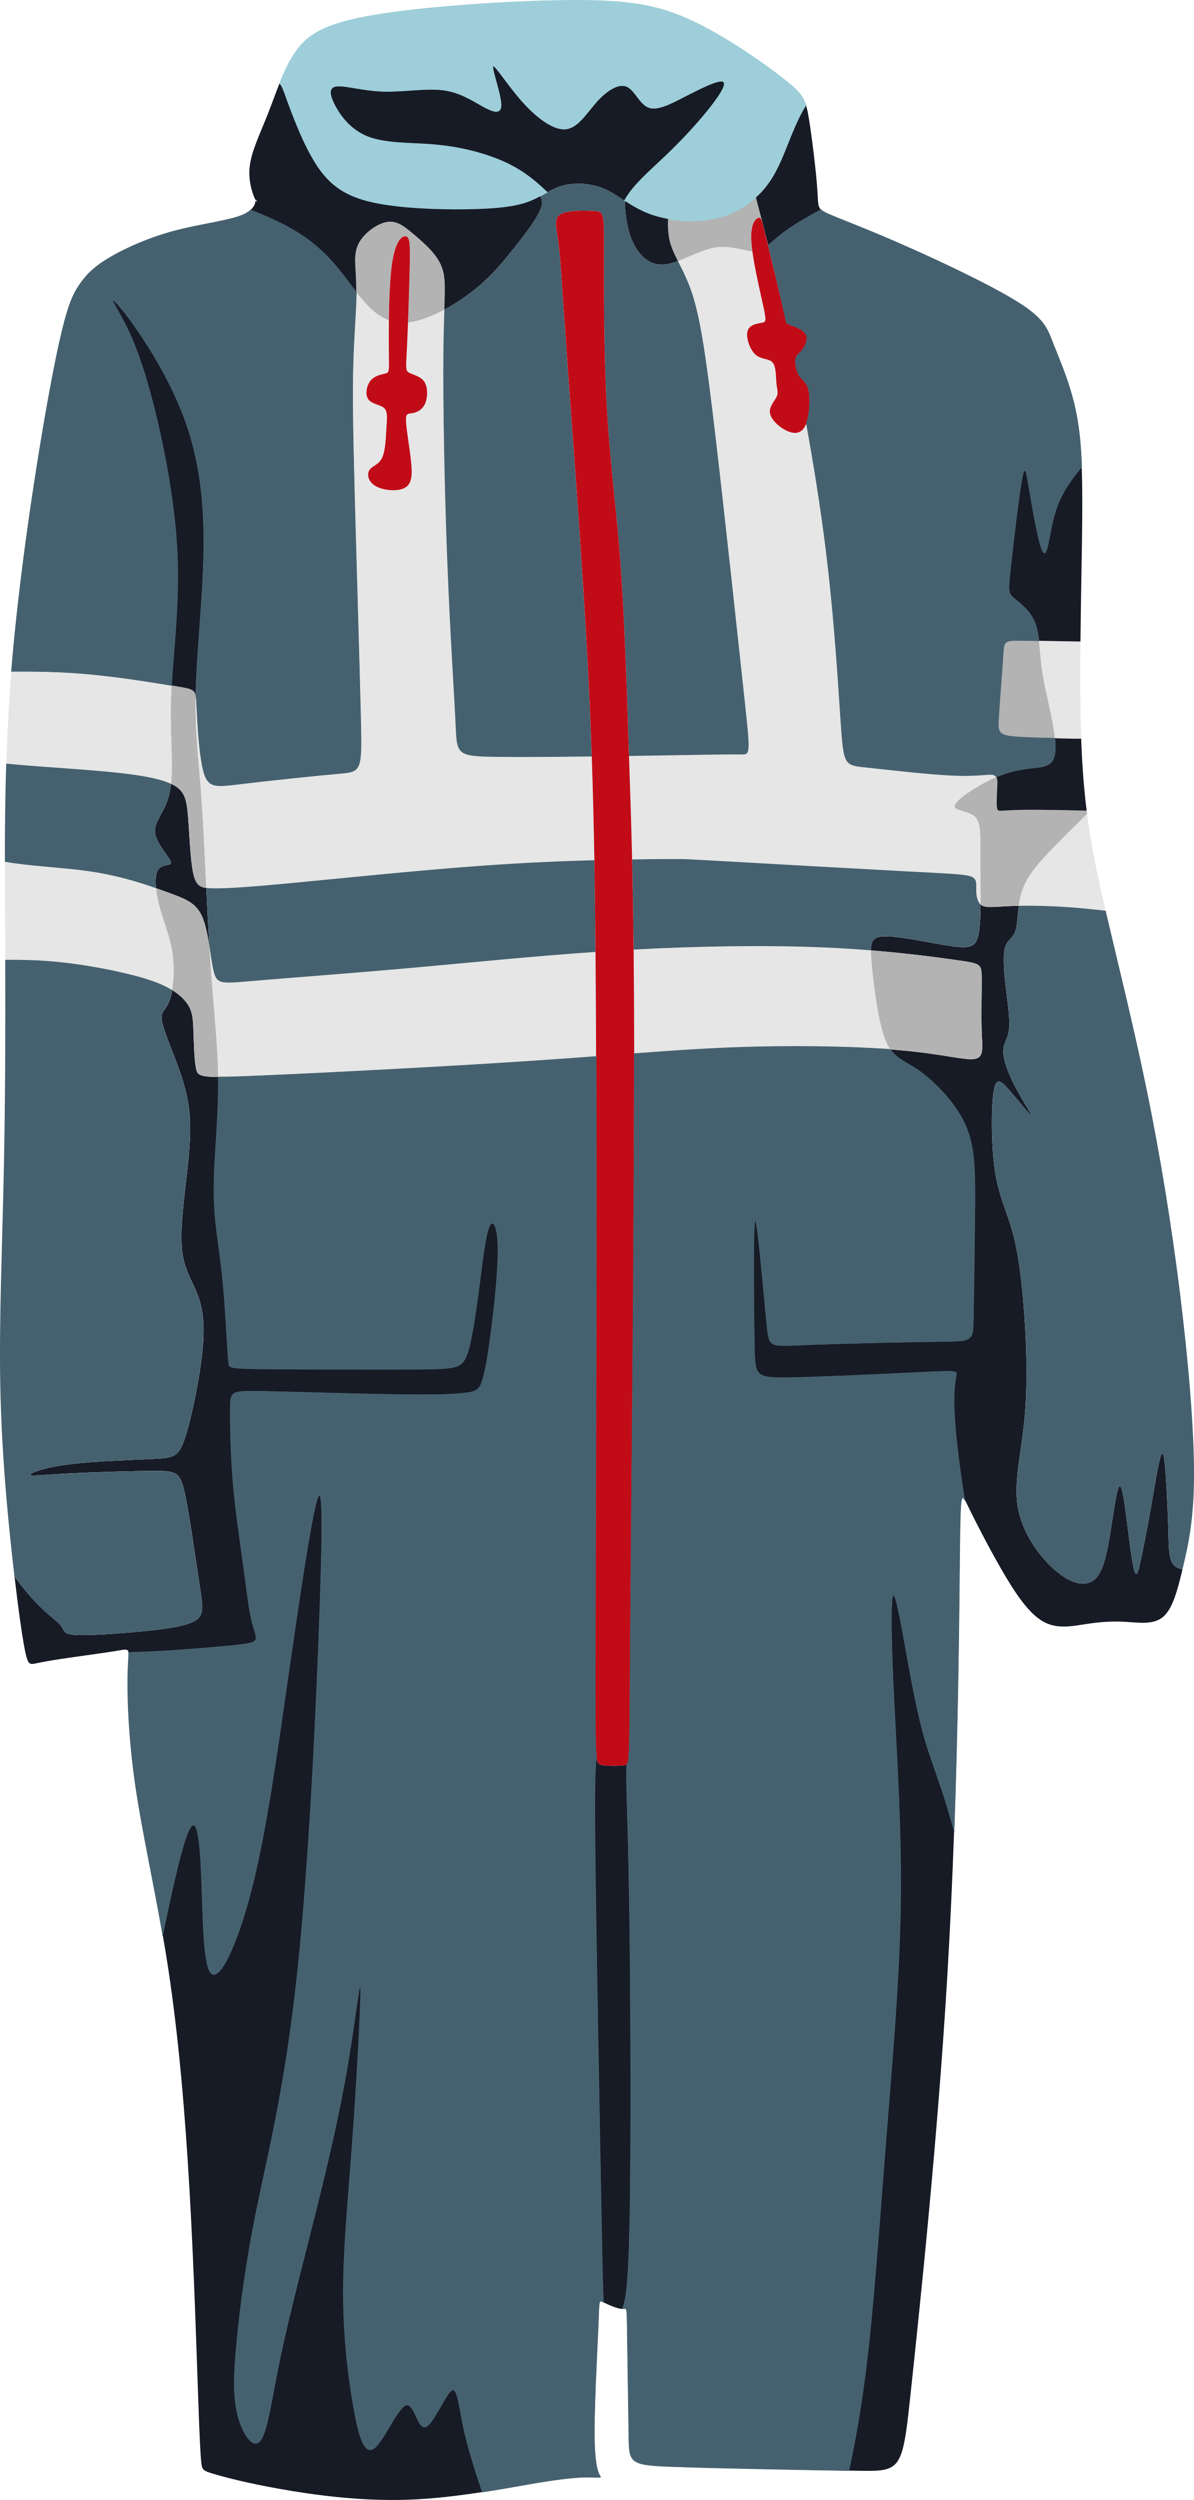 <?xml version="1.0" encoding="UTF-8"?>
<!DOCTYPE svg PUBLIC "-//W3C//DTD SVG 1.1//EN" "http://www.w3.org/Graphics/SVG/1.1/DTD/svg11.dtd">
<!-- Creator: CorelDRAW -->
<svg xmlns="http://www.w3.org/2000/svg" xml:space="preserve" width="167.282mm" height="350.088mm" version="1.1" style="shape-rendering:geometricPrecision; text-rendering:geometricPrecision; image-rendering:optimizeQuality; fill-rule:evenodd; clip-rule:evenodd"
viewBox="0 0 735.28 1538.8"
 xmlns:xlink="http://www.w3.org/1999/xlink"
 xmlns:xodm="http://www.corel.com/coreldraw/odm/2003">
 <defs>
  <style type="text/css">
   <![CDATA[
    .str1 {stroke:#45616F;stroke-width:0.33;stroke-miterlimit:22.926}
    .str0 {stroke:#9DCED9;stroke-width:0.33;stroke-miterlimit:22.926}
    .fil0 {fill:#171B26}
    .fil3 {fill:#45616F}
    .fil5 {fill:#9DCED9}
    .fil1 {fill:#B3B3B3}
    .fil4 {fill:#C10C18}
    .fil2 {fill:#E6E6E6}
   ]]>
  </style>
 </defs>
 <g id="Слой_x0020_1">
  <g id="_2363896934944">
   <g>
    <path class="fil0" d="M387.83 1366.77c0.86,-44.22 0.61,-127.58 -0.07,-180.82 -0.68,-53.24 -1.8,-76.35 -1.93,-89.37 -0.04,-4.45 0.03,-7.71 0.11,-10.51 -0.31,0.27 -0.67,0.34 -1.1,0.41 -3.22,0.5 -10.17,0.5 -13.89,0 -1.96,-0.26 -3.03,-0.66 -3.62,-5.04 -0.92,7.06 -1.33,17.71 -0.8,63.42 0.65,55.83 2.73,163.97 3.76,218.04 0.74,38.74 0.95,49.72 1.41,54.26 2.88,1.44 8.48,3.99 11.33,3.99 0.11,0 0.21,-0 0.31,-0.01 1.8,-5.5 3.65,-11.8 4.48,-54.37z"/>
    <path class="fil0" d="M183.14 1214.5c7.44,-69.47 11.91,-167.71 13.89,-226.27 1.98,-58.55 1.49,-77.41 -2.23,-63.51 -3.72,13.89 -10.67,60.54 -17.37,107.18 -6.7,46.64 -13.15,93.29 -21.83,128.27 -8.68,34.98 -19.6,58.3 -25.06,54.83 -5.46,-3.47 -5.46,-33.74 -6.45,-58.8 -0.99,-25.06 -2.98,-44.91 -9.92,-24.07 -3.57,10.71 -8.45,32.16 -13.97,58.83 1.19,6.84 2.34,13.82 3.42,20.93 6.45,42.42 10.42,89.56 13.15,137.45 2.73,47.88 4.22,96.51 5.21,125.04 0.99,28.53 1.49,36.97 1.98,41.43 0.5,4.47 0.99,4.96 7.69,6.95 6.7,1.98 19.6,5.46 40.44,9.18 20.84,3.72 49.62,7.69 78.9,6.7 15.77,-0.53 31.69,-2.51 46,-4.72 -4.43,-13.19 -8.38,-25.81 -10.88,-36.69 -3.74,-16.27 -4.23,-28.67 -8.2,-25.69 -3.97,2.98 -11.41,21.34 -16.13,22.33 -4.71,0.99 -6.7,-15.38 -11.91,-13.4 -5.21,1.98 -13.65,22.33 -19.6,26.55 -5.95,4.22 -9.43,-7.69 -12.65,-26.05 -3.23,-18.36 -6.2,-43.17 -6.2,-70.21 0,-27.04 2.98,-56.32 5.71,-94.03 2.73,-37.71 5.21,-83.86 4.96,-92.79 -0.25,-8.93 -3.23,19.35 -8.19,48.38 -4.96,29.03 -11.91,58.8 -19.6,89.56 -7.69,30.76 -16.13,62.52 -21.58,88.57 -5.46,26.05 -7.94,46.39 -12.41,51.85 -4.47,5.46 -10.92,-3.97 -13.89,-15.63 -2.98,-11.66 -2.48,-25.55 -0.5,-46.15 1.98,-20.59 5.46,-47.88 12.41,-81.87 6.95,-33.99 17.37,-74.68 24.81,-144.15z"/>
    <path class="fil0" d="M550.57 1047.78c1.74,35.23 4.71,78.9 3.97,125.54 -0.74,46.64 -5.21,96.26 -9.18,146.63 -3.97,50.36 -7.44,101.47 -12.39,140.56 -2.98,23.55 -6.5,42.73 -10.22,60.19 1.7,0.03 3.33,0.06 4.88,0.09 28.04,0.5 28.04,0.5 33.49,-50.86 5.46,-51.36 16.37,-154.07 22.33,-255.05 1.76,-29.87 3.09,-59.59 4.1,-87.91 -7.18,-26.42 -12.89,-39.36 -17.4,-54.33 -4.94,-16.42 -8.41,-35.27 -11.88,-54.63 -3.47,-19.35 -6.95,-39.2 -8.44,-35.73 -1.49,3.47 -0.99,30.27 0.74,65.5z"/>
    <path class="fil0" d="M149.64 961.81c-1.98,-14.51 -4.71,-32.13 -6.2,-50.12 -1.49,-17.99 -1.74,-36.35 -1.61,-45.77 0.12,-9.43 0.62,-9.92 19.85,-9.55 19.23,0.37 57.19,1.61 82,1.98 24.81,0.37 36.47,-0.12 43.17,-0.99 6.7,-0.87 8.44,-2.11 10.17,-7.57 1.74,-5.46 3.47,-15.13 5.51,-30.98 2.03,-15.85 4.36,-37.86 4.11,-51.14 -0.25,-13.27 -3.07,-17.8 -5.35,-12.62 -2.28,5.18 -4.02,20.06 -6,35.45 -1.98,15.38 -4.22,31.26 -6.7,40.07 -2.48,8.81 -5.21,10.54 -11.66,11.41 -6.45,0.87 -16.62,0.87 -39.7,0.87 -23.07,0 -59.05,0 -77.28,-0.25 -18.24,-0.25 -18.73,-0.74 -19.1,-3.35 -0.37,-2.61 -0.62,-7.32 -1.24,-17.74 -0.62,-10.42 -1.61,-26.55 -3.22,-40.69 -1.61,-14.14 -3.85,-26.3 -4.47,-39.45 -0.62,-13.15 0.37,-27.29 1.24,-41.06 0.77,-12.16 1.44,-24.03 1.24,-37.4 -11.77,-0.07 -12.9,-1.47 -13.65,-5.03 -1.12,-5.33 -1.36,-15.51 -1.61,-22.7 -0.25,-7.19 -0.5,-11.41 -2.64,-15.47 -1.94,-3.66 -5.43,-7.19 -10.47,-10.3 -0.37,2.28 -0.85,4.3 -1.4,5.92 -2.11,6.2 -5.33,6.7 -5.09,11.41 0.25,4.71 3.97,13.65 7.94,23.94 3.97,10.3 8.19,21.96 9.3,35.6 1.12,13.65 -0.87,29.28 -2.6,44.29 -1.74,15.01 -3.23,29.4 -1.98,39.7 1.24,10.3 5.21,16.5 8.44,24.07 3.22,7.57 5.71,16.5 4.34,33.74 -1.36,17.24 -6.58,42.8 -10.67,55.82 -4.09,13.03 -7.07,13.52 -20.22,14.14 -13.15,0.62 -36.47,1.36 -51.98,3.35 -15.51,1.98 -23.2,5.21 -23.45,6.33 -0.25,1.12 6.95,0.12 22.83,-0.74 15.88,-0.87 40.44,-1.61 53.84,-1.61 13.4,0 15.63,0.74 18.48,13.77 2.85,13.03 6.33,38.33 8.68,53.71 2.36,15.38 3.6,20.84 -1.86,24.44 -5.46,3.6 -17.61,5.33 -32.75,6.82 -15.13,1.49 -33.25,2.73 -41.43,2.23 -8.19,-0.5 -6.45,-2.73 -9.3,-6.08 -2.85,-3.35 -10.3,-7.82 -20.59,-20.1 -2.4,-2.86 -4.95,-6.15 -7.62,-9.76 2.29,19.64 4.21,33.12 5.64,41.26 1.74,9.92 2.73,11.91 4.22,12.4 1.49,0.5 3.47,-0.5 14.14,-2.23 10.67,-1.74 30.02,-4.22 38.95,-5.71 5.4,-0.9 6.99,-1.44 7.3,1.19 2.42,-0.49 5.64,-0.39 11.74,-0.62 12.29,-0.48 36.26,-2.32 49.74,-3.61 13.48,-1.29 16.45,-2.04 16.95,-4.27 0.5,-2.23 -1.49,-5.95 -3.1,-13.52 -1.61,-7.57 -2.85,-18.98 -4.84,-33.49z"/>
    <path class="fil0" d="M588.78 847.32c-0.74,3.72 -2.23,11.16 -0.37,32.5 1.01,11.54 2.99,27.13 5.64,43.29 0.62,0.99 1.37,2.57 2.3,4.47 4.96,10.17 14.89,29.52 23.57,43.91 8.68,14.39 16.13,23.82 24.31,27.54 8.19,3.72 17.12,1.74 25.31,0.5 8.19,-1.24 15.63,-1.74 23.82,-1.24 8.19,0.5 17.12,1.98 23.07,-3.23 5.7,-4.99 8.68,-16.13 11.75,-29.05 -1.73,-0.46 -3.33,-0.98 -4.56,-1.96 -3.85,-3.1 -3.85,-10.79 -4.09,-20.22 -0.25,-9.43 -0.74,-20.59 -1.36,-31.14 -0.62,-10.54 -1.36,-20.47 -2.98,-17.37 -1.61,3.1 -4.09,19.23 -6.33,32.13 -2.23,12.9 -4.22,22.58 -5.83,30.39 -1.61,7.82 -2.85,13.77 -4.34,9.43 -1.49,-4.34 -3.22,-18.98 -4.84,-31.63 -1.61,-12.65 -3.1,-23.32 -4.84,-20.34 -1.74,2.98 -3.72,19.6 -5.95,32.38 -2.23,12.78 -4.71,21.71 -10.05,25.31 -5.33,3.6 -13.52,1.86 -23.07,-6.33 -9.55,-8.19 -20.47,-22.83 -23.2,-39.2 -2.73,-16.37 2.73,-34.49 4.59,-59.17 1.86,-24.69 0.12,-55.95 -2.11,-76.91 -2.23,-20.96 -4.96,-31.63 -8.19,-41.18 -3.23,-9.55 -6.95,-17.99 -8.81,-33 -1.86,-15.01 -1.86,-36.59 -0.25,-45.77 1.61,-9.18 4.84,-5.95 10.05,0.12 5.21,6.08 12.41,15.01 13.03,15.01 0.62,0 -5.33,-8.93 -9.8,-17.49 -4.47,-8.56 -7.44,-16.75 -7.44,-21.96 0,-5.21 2.98,-7.44 3.6,-14.02 0.62,-6.57 -1.12,-17.49 -2.23,-27.29 -1.12,-9.8 -1.61,-18.48 -0.12,-23.07 1.49,-4.59 4.96,-5.09 6.45,-10.42 0.96,-3.44 1.09,-8.9 1.9,-14.75 -1.41,0.03 -2.75,0.06 -4.01,0.11 -10.3,0.37 -15.75,1.36 -18.73,-0.37 -0.29,-0.17 -0.56,-0.37 -0.81,-0.59 -0.06,6.06 -0.27,11.61 -0.81,15.72 -1.36,10.42 -4.84,11.66 -16.37,10.05 -11.54,-1.61 -31.14,-6.08 -41.02,-6.15 -7.24,-0.05 -9.26,2.26 -9.34,8.66 23.37,1.88 41.65,4.39 52.47,5.93 14.89,2.11 15.63,2.36 15.75,10.05 0.12,7.69 -0.37,22.83 0,33.37 0.37,10.54 1.61,16.5 -4.34,17.49 -5.95,0.99 -19.1,-2.98 -45.28,-5.33 -2.13,-0.19 -4.34,-0.37 -6.63,-0.54 4.28,6.17 9.9,7.7 17.42,12.95 9.43,6.57 21.83,18.98 28.16,32.25 6.33,13.27 6.57,27.41 6.45,50.12 -0.12,22.7 -0.62,53.96 -0.87,69.34 -0.25,15.38 -0.25,14.89 -21.09,15.13 -20.84,0.25 -62.52,1.24 -83.49,2.11 -20.96,0.87 -21.21,1.61 -22.58,-11.91 -1.36,-13.52 -3.85,-41.31 -5.46,-54.95 -1.61,-13.65 -2.36,-13.15 -2.61,3.35 -0.25,16.5 0,49 0.37,65.87 0.37,16.87 0.87,18.11 21.71,17.74 20.84,-0.37 62.02,-2.36 82.62,-3.35 20.59,-0.99 20.59,-0.99 19.85,2.73z"/>
    <path class="fil1" d="M604.66 557.29c2.98,1.74 8.44,0.74 18.73,0.37 1.27,-0.05 2.61,-0.08 4.01,-0.11 0.44,-3.21 1.09,-6.53 2.19,-9.69 3.1,-8.93 9.8,-16.62 21.09,-28.16 5.38,-5.49 11.79,-11.86 18.76,-18.69 -0.09,-0.67 -0.17,-1.35 -0.26,-2.03 -14.14,-0.34 -30.14,-0.67 -39.84,-0.49 -13.52,0.25 -14.76,1.49 -15.26,-0.74 -0.5,-2.23 -0.25,-7.94 0,-12.4 0.17,-3.09 0.34,-5.58 -0.51,-7.07 -1.19,0.5 -2.41,1.05 -3.67,1.66 -9.55,4.59 -20.92,12.2 -22.02,15.75 -1.1,3.56 8.08,3.06 12.3,6.91 4.22,3.85 3.47,12.03 3.47,25.93 0,8.41 0.27,18.9 0.19,28.19 0.25,0.22 0.51,0.42 0.81,0.59z"/>
    <path class="fil0" d="M629.34 498.49c9.69,-0.18 25.7,0.15 39.84,0.49 -1.44,-11.53 -2.49,-23.9 -3.12,-38.08 -0.09,-2.05 -0.17,-4.13 -0.25,-6.25 -5.77,-0.08 -11.22,-0.16 -16.2,-0.26 0.48,4.97 0.42,9.34 -0.67,12.22 -2.11,5.58 -8.06,5.58 -14.91,6.37 -5.95,0.68 -12.56,1.96 -20.46,5.29 0.85,1.49 0.68,3.99 0.51,7.07 -0.25,4.47 -0.5,10.17 0,12.4 0.5,2.23 1.74,0.99 15.26,0.74z"/>
    <path class="fil1" d="M630.71 453.83c4.96,0.23 11.41,0.41 18.9,0.56 -0.45,-4.66 -1.39,-9.84 -2.41,-14.83 -2.11,-10.3 -4.59,-19.72 -5.83,-29.65 -0.65,-5.2 -0.96,-10.53 -1.57,-15.48l-8.11 -0.15c-13.65,-0.25 -13.4,-0.25 -14.02,9.18 -0.62,9.43 -2.11,28.28 -2.73,38.33 -0.62,10.05 -0.37,11.29 15.75,12.03z"/>
    <path class="fil2" d="M641.38 409.92c1.24,9.92 3.72,19.35 5.83,29.65 1.02,4.98 1.95,10.17 2.41,14.83 4.99,0.1 10.43,0.18 16.2,0.26 -0.64,-18.32 -0.66,-39.15 -0.46,-59.76l-25.55 -0.46c0.61,4.95 0.92,10.29 1.57,15.48z"/>
    <path class="fil0" d="M639.81 394.43l25.55 0.46c0.22,-22.65 0.71,-45.03 0.96,-63.5 0.24,-17.84 0.25,-32.03 -0.19,-43.94 -2.73,3.28 -5.19,6.44 -7.25,9.45 -7.07,10.3 -9.55,18.73 -11.41,27.91 -1.86,9.18 -3.1,19.1 -5.46,14.39 -2.36,-4.71 -5.83,-24.07 -7.94,-36.59 -2.11,-12.53 -2.85,-18.24 -4.84,-7.19 -1.98,11.04 -5.21,38.83 -6.82,53.47 -1.61,14.64 -1.61,16.13 1.61,18.98 3.23,2.85 9.68,7.07 12.9,14.39 1.54,3.49 2.34,7.67 2.9,12.18z"/>
    <path class="fil2" d="M669.44 501.01c-6.96,6.82 -13.38,13.19 -18.76,18.69 -11.29,11.54 -17.99,19.23 -21.09,28.16 -1.1,3.17 -1.75,6.49 -2.19,9.69 10.01,-0.19 23.33,0.15 36.92,1.35 5.61,0.49 11.26,1.13 16.55,1.68 -0.23,-0.98 -0.45,-1.95 -0.68,-2.92 -4.59,-19.89 -8.24,-37.15 -10.77,-56.65z"/>
    <path class="fil0" d="M118.96 537.45c-1.82,-8.44 -2.32,-24.57 -3.18,-34.99 -0.87,-10.42 -2.11,-15.13 -8.06,-18.73 -0.73,-0.44 -1.54,-0.87 -2.43,-1.28 -0.22,2.09 -0.52,4.06 -0.92,5.87 -2.61,11.66 -9.55,17.12 -8.93,23.94 0.62,6.82 8.81,15.01 9.8,18.11 0.99,3.1 -5.21,1.12 -7.82,4.96 -1.51,2.23 -1.81,6.43 -1.31,11.38 2.54,0.89 4.89,1.75 7.06,2.54 11.33,4.12 17.87,6.41 21.65,15.72 1.91,4.69 3.11,11.16 4.11,17.42 -0.57,-9.19 -1.09,-18.85 -1.61,-29.69 -0.1,-2.01 -0.19,-4.06 -0.29,-6.14 -4.37,-0.56 -6.63,-2.44 -8.06,-9.1z"/>
    <path class="fil1" d="M115.78 502.46c0.87,10.42 1.36,26.55 3.18,34.99 1.44,6.67 3.7,8.55 8.06,9.1 -0.9,-19.39 -1.85,-41.64 -3.31,-60.35 -1.53,-19.67 -3.62,-35.43 -3.19,-58.1 -0.87,-3.84 -3.26,-4.24 -11.57,-5.64 -1.01,-0.17 -2.12,-0.36 -3.3,-0.55 -0.37,6.65 -0.6,13.34 -0.55,20.26 0.1,14.03 1.36,28.95 0.18,40.27 0.88,0.41 1.69,0.84 2.43,1.28 5.95,3.6 7.19,8.31 8.06,18.73z"/>
    <path class="fil0" d="M108.96 422.47c8.31,1.4 10.7,1.8 11.57,5.64 0.02,-1.21 0.05,-2.43 0.09,-3.68 0.74,-24.69 4.47,-57.68 4.84,-86.46 0.37,-28.78 -2.61,-53.34 -10.42,-76.17 -7.82,-22.83 -20.47,-43.91 -29.77,-57.56 -9.3,-13.65 -15.26,-19.85 -15.88,-19.48 -0.62,0.37 4.09,7.32 8.56,16.37 4.47,9.06 8.68,20.22 12.9,34.73 4.22,14.51 8.44,32.38 11.78,50.74 3.35,18.36 5.83,37.21 6.57,55.33 0.74,18.11 -0.25,35.48 -1.49,51.85 -0.72,9.56 -1.53,18.79 -2.06,28.12 1.18,0.2 2.28,0.38 3.3,0.55z"/>
    <path class="fil2" d="M105.11 442.17c-0.05,-6.91 0.18,-13.61 0.55,-20.26 -12.4,-2.08 -33.53,-5.5 -52.9,-7.18 -16.15,-1.4 -31.08,-1.59 -45.72,-1.49 -1.6,19.84 -2.58,38.64 -3.18,56.77 2.54,0.24 5.33,0.5 8.39,0.77 17.12,1.49 42.65,2.94 60.75,4.91 15.86,1.72 26.02,3.84 32.3,6.76 1.18,-11.32 -0.07,-26.24 -0.18,-40.27z"/>
    <path class="fil2" d="M96.11 546.71c-10.68,-3.76 -24.66,-8.13 -42.6,-10.64 -16.2,-2.26 -35.63,-3.01 -50.5,-5.65 0,12.38 0.08,24.64 0.14,36.91 0.04,7.81 0.07,15.63 0.09,23.44 9.18,-0.07 18.42,0.11 27.82,0.87 16.87,1.36 34.24,4.59 46.85,7.61 12.61,3.02 20.48,5.83 26.43,9.18 0.58,0.32 1.14,0.65 1.68,0.99 1.06,-6.42 1.31,-14.92 0.21,-22.61 -1.49,-10.42 -5.46,-19.35 -7.94,-28.66 -1.04,-3.9 -1.82,-7.87 -2.18,-11.45z"/>
    <path class="fil3" d="M53.5 536.08c17.94,2.51 31.92,6.88 42.6,10.64 -0.5,-4.95 -0.2,-9.15 1.31,-11.38 2.6,-3.85 8.81,-1.86 7.82,-4.96 -0.99,-3.1 -9.18,-11.29 -9.8,-18.11 -0.62,-6.82 6.33,-12.28 8.93,-23.94 0.41,-1.82 0.71,-3.78 0.92,-5.87 -6.28,-2.92 -16.43,-5.04 -32.3,-6.76 -18.1,-1.97 -43.63,-3.42 -60.75,-4.91 -3.05,-0.27 -5.84,-0.53 -8.39,-0.77 -0.69,20.84 -0.86,40.79 -0.85,60.42 14.87,2.65 34.3,3.39 50.5,5.65z"/>
    <path class="fil3" d="M77.9 599.26c-12.62,-3.02 -29.98,-6.24 -46.85,-7.61 -9.4,-0.76 -18.64,-0.94 -27.82,-0.87 0.13,43.53 0,86.84 -0.84,127.65 -0.99,48.13 -2.98,92.79 -2.23,133.48 0.74,40.69 4.22,77.41 7.19,104.7 0.54,4.91 1.05,9.51 1.56,13.81 2.67,3.61 5.22,6.89 7.62,9.76 10.3,12.28 17.74,16.75 20.59,20.1 2.85,3.35 1.12,5.58 9.3,6.08 8.19,0.5 26.3,-0.74 41.43,-2.23 15.13,-1.49 27.29,-3.23 32.75,-6.82 5.46,-3.6 4.22,-9.06 1.86,-24.44 -2.36,-15.38 -5.83,-40.69 -8.68,-53.71 -2.85,-13.03 -5.09,-13.77 -18.48,-13.77 -13.4,0 -37.96,0.74 -53.84,1.61 -15.88,0.87 -23.07,1.86 -22.83,0.74 0.25,-1.12 7.94,-4.34 23.45,-6.33 15.51,-1.98 38.83,-2.73 51.98,-3.35 13.15,-0.62 16.13,-1.12 20.22,-14.14 4.09,-13.03 9.3,-38.58 10.67,-55.82 1.36,-17.24 -1.12,-26.17 -4.34,-33.74 -3.23,-7.57 -7.2,-13.77 -8.44,-24.07 -1.24,-10.3 0.25,-24.69 1.98,-39.7 1.74,-15.01 3.72,-30.64 2.6,-44.29 -1.12,-13.65 -5.33,-25.31 -9.3,-35.6 -3.97,-10.3 -7.69,-19.23 -7.94,-23.94 -0.25,-4.71 2.98,-5.21 5.09,-11.41 0.55,-1.63 1.03,-3.64 1.4,-5.92 -0.54,-0.33 -1.1,-0.66 -1.68,-0.99 -5.95,-3.35 -13.82,-6.16 -26.43,-9.18z"/>
    <path class="fil1" d="M124.82 564.97c-3.78,-9.3 -10.32,-11.59 -21.65,-15.72 -2.17,-0.79 -4.53,-1.65 -7.06,-2.54 0.36,3.58 1.14,7.54 2.18,11.45 2.48,9.3 6.45,18.23 7.94,28.66 1.1,7.69 0.85,16.19 -0.21,22.61 5.04,3.12 8.53,6.64 10.47,10.3 2.15,4.05 2.39,8.27 2.64,15.47 0.25,7.19 0.5,17.37 1.61,22.7 0.74,3.55 1.87,4.96 13.65,5.03 -0.03,-1.77 -0.07,-3.57 -0.12,-5.4 -0.5,-15.63 -2.23,-33.49 -3.6,-50.61 -0.65,-8.16 -1.22,-16.15 -1.74,-24.52 -0.99,-6.26 -2.2,-12.73 -4.11,-17.42z"/>
    <path class="fil2" d="M255.09 595.62c-40.19,3.6 -77.65,6.33 -97.94,8.06 -20.28,1.74 -23.38,2.48 -25.45,-5.3 -1.03,-3.86 -1.8,-9.82 -2.77,-15.99 0.52,8.37 1.09,16.36 1.74,24.52 1.36,17.12 3.1,34.98 3.6,50.61 0.06,1.83 0.1,3.63 0.12,5.4 5.9,0.03 14.49,-0.27 27.04,-0.81 37.59,-1.61 110.78,-5.33 164.86,-8.93 14.9,-0.99 28.36,-1.97 40.8,-2.9 -0.08,-22.34 -0.2,-43.67 -0.36,-63.21 -0,-0.37 -0.01,-0.75 -0.01,-1.12 -38.54,2.65 -76.15,6.5 -111.63,9.68z"/>
    <path class="fil2" d="M390.21 584.49c0.2,18.54 0.33,39.6 0.36,64.02 22.27,-1.66 41.76,-3.02 61.88,-3.77 34.08,-1.25 69.94,-0.73 95.84,1.19 -1.09,-1.57 -2.08,-3.43 -3.01,-5.73 -4.55,-11.36 -7.2,-33.33 -8.44,-46.48 -0.33,-3.52 -0.56,-6.41 -0.53,-8.75 -8.79,-0.71 -18.3,-1.32 -28.41,-1.76 -34.7,-1.51 -76.39,-0.95 -117.69,1.28z"/>
    <path class="fil1" d="M536.84 593.73c1.24,13.15 3.89,35.12 8.44,46.48 0.92,2.3 1.92,4.16 3.01,5.73 2.29,0.17 4.5,0.35 6.63,0.54 26.17,2.36 39.32,6.33 45.28,5.33 5.95,-0.99 4.71,-6.95 4.34,-17.49 -0.37,-10.54 0.12,-25.68 0,-33.37 -0.12,-7.69 -0.87,-7.94 -15.75,-10.05 -10.82,-1.53 -29.1,-4.05 -52.47,-5.93 -0.03,2.34 0.2,5.23 0.53,8.75z"/>
    <path class="fil2" d="M448.48 530.25c26.42,1.49 79.27,4.47 109.29,6.08 30.02,1.61 37.22,1.86 40.56,3.35 3.35,1.49 2.85,4.22 2.85,7.82 0,3.24 0.4,7.19 2.67,9.21 0.09,-9.29 -0.19,-19.79 -0.19,-28.19 0,-13.89 0.74,-22.08 -3.47,-25.93 -4.22,-3.85 -13.4,-3.35 -12.3,-6.91 1.1,-3.56 12.47,-11.16 22.02,-15.75 1.25,-0.6 2.47,-1.15 3.67,-1.66 -0.38,-0.67 -0.97,-1.13 -1.85,-1.36 -2.85,-0.74 -8.81,0.99 -24.31,0.37 -15.51,-0.62 -40.56,-3.6 -53.59,-4.96 -13.03,-1.36 -14.02,-1.12 -15.63,-22.95 -1.61,-21.83 -3.85,-65.75 -9.8,-113.13 -3.15,-25.03 -7.33,-51.03 -11.82,-75.72 -0.21,0.58 -0.44,1.12 -0.69,1.61 -2.6,5.21 -7.14,5.11 -11.77,2.83 -4.63,-2.28 -9.34,-6.75 -9.96,-10.72 -0.62,-3.97 2.85,-7.44 4.09,-10.05 1.24,-2.61 0.25,-4.34 -0.12,-8.31 -0.37,-3.97 -0.12,-10.17 -2.36,-12.78 -2.23,-2.61 -6.95,-1.61 -10.54,-4.84 -3.6,-3.23 -6.08,-10.67 -4.84,-14.64 1.24,-3.97 6.2,-4.47 8.81,-4.96 2.61,-0.5 2.85,-0.99 0.74,-10.67 -1.76,-8.06 -5.15,-22.49 -6.63,-33.37 -5.96,-0.39 -14.07,-3.79 -23.27,-2.24 -7.31,1.23 -15.3,5.59 -22.57,8.28 2.81,5.55 6.18,11.9 9.05,20.87 4.96,15.51 8.44,38.83 14.14,87.45 5.71,48.63 13.65,122.56 17.61,159.28 3.97,36.72 3.97,36.22 -2.23,36.1 -6.2,-0.12 -18.61,0.12 -49,0.62l-19.7 0.31c0.02,0.64 0.04,1.28 0.06,1.92 0.63,18.83 1.3,38.01 1.86,61.77 15.08,-0.24 23.3,-0.24 27.7,-0.24 5.09,0 5.09,0 31.51,1.49z"/>
    <path class="fil2" d="M366.01 529.48c-0.41,-23.43 -0.94,-44.22 -1.61,-63.85 -22.7,0.28 -45.71,0.46 -59.94,0.24 -23.82,-0.37 -23.07,-1.86 -23.94,-20.72 -0.87,-18.86 -3.35,-55.08 -5.09,-99.98 -1.74,-44.91 -2.73,-98.5 -2.36,-130.25 0.12,-10.1 0.37,-18 0.58,-24.33 -6.28,3.37 -12.62,5.99 -18.19,7.21 -1.45,0.32 -2.86,0.54 -4.21,0.68 -0.21,5.64 -0.42,10.86 -0.63,14.95 -0.62,12.53 -1.12,14.51 1.12,15.88 2.23,1.36 7.19,2.11 9.55,5.71 2.36,3.6 2.11,10.05 0.25,13.89 -1.86,3.85 -5.33,5.09 -7.82,5.46 -2.48,0.37 -3.97,-0.12 -3.72,5.09 0.25,5.21 2.23,16.13 3.1,24.44 0.87,8.31 0.62,14.02 -3.89,16.44 -4.51,2.43 -13.27,1.57 -17.98,-1.15 -4.71,-2.73 -5.38,-7.34 -3.73,-9.89 1.65,-2.55 5.62,-3.05 7.73,-7.39 2.11,-4.34 2.36,-12.53 2.73,-18.61 0.37,-6.08 0.87,-10.05 -1.49,-12.16 -2.36,-2.11 -7.57,-2.36 -9.68,-5.33 -2.11,-2.98 -1.12,-8.68 1.61,-11.78 2.73,-3.1 7.19,-3.6 9.3,-4.22 2.11,-0.62 1.86,-1.36 1.74,-14.64 -0.04,-4.77 -0.07,-11.16 0.01,-18.04 -3.95,-1.43 -7.52,-3.83 -10.92,-7.01 -3.13,-2.92 -6.12,-6.49 -9.13,-10.35 -0.01,0.89 -0.02,1.82 -0.05,2.78 -0.13,5.24 -0.53,11.65 -0.95,19.04l-0 0.02 -1.03 22.63c-0.5,17.24 -0.25,37.34 0.87,79.76 1.12,42.42 3.1,107.18 3.85,139.31 0.74,32.13 0.25,31.63 -14.02,32.87 -14.27,1.24 -42.3,4.22 -58.66,6.18 -16.35,1.96 -21.03,2.92 -23.88,-6.91 -2.85,-9.82 -3.89,-30.41 -4.4,-40.71 -0.15,-2.96 -0.25,-5.07 -0.61,-6.62 -0.43,22.67 1.66,38.43 3.19,58.1 1.46,18.71 2.41,40.95 3.31,60.35 1.16,0.15 2.48,0.2 3.97,0.23 7.07,0.12 18.07,-0.39 47.26,-3.13 29.19,-2.74 76.58,-7.7 115.16,-10.55 29.49,-2.18 53.84,-3.13 72.59,-3.62z"/>
    <path class="fil3" d="M304.46 465.86c14.24,0.22 37.24,0.05 59.94,-0.24 -0.92,-26.7 -2.1,-51.24 -3.62,-77.29 -3.47,-59.54 -8.68,-127.03 -11.66,-168.83 -2.98,-41.8 -3.72,-57.93 -5.09,-68.72 -1.36,-10.79 -3.35,-16.25 1.12,-18.86 4.47,-2.61 15.38,-2.36 20.96,-1.98 5.58,0.37 5.83,0.87 5.83,21.83 0,20.96 -0.25,62.4 1.61,96.88 1.86,34.49 5.83,62.02 8.46,96.98 2.59,34.44 3.87,76.09 5.33,119.68l19.7 -0.31c30.39,-0.5 42.8,-0.74 49,-0.62 6.2,0.12 6.2,0.62 2.23,-36.1 -3.97,-36.72 -11.91,-110.65 -17.61,-159.28 -5.71,-48.63 -9.18,-71.95 -14.14,-87.45 -2.87,-8.97 -6.24,-15.32 -9.05,-20.87 -2.97,1.1 -5.82,1.92 -8.44,2.14 -9.06,0.74 -15.51,-5.71 -19.15,-13.46 -3.65,-7.76 -4.49,-16.82 -4.91,-21.35 -0.18,-1.94 -0.28,-3.05 0.25,-4.09 -0.23,-0.15 -0.45,-0.29 -0.67,-0.44 -4.2,-2.73 -8.07,-5.36 -12.24,-7.18 -8.81,-3.85 -18.98,-4.09 -26.55,-1.86 -3.25,0.96 -6.02,2.37 -8.78,3.91 -1.47,0.82 -2.94,1.68 -4.48,2.52 2.53,3.1 0.88,7.58 -2.16,12.75 -3.31,5.63 -8.27,12.08 -14.35,19.77 -6.08,7.69 -13.27,16.62 -24.07,25.18 -5.46,4.33 -11.84,8.57 -18.28,12.02 -0.2,6.33 -0.46,14.23 -0.58,24.33 -0.37,31.76 0.62,85.35 2.36,130.25 1.74,44.91 4.22,81.13 5.09,99.98 0.87,18.86 0.12,20.34 23.94,20.72z"/>
    <path class="fil1" d="M440.04 152.39c9.2,-1.55 17.31,1.85 23.27,2.24 -0.3,-2.18 -0.52,-4.22 -0.63,-6.04 -0.68,-10.87 2.42,-13.76 4.17,-14.47 1.74,-0.71 2.13,0.77 3.98,8.27 0.59,2.37 1.32,5.34 2.13,8.63 0.04,-0.03 0.08,-0.06 0.11,-0.09 -2.59,-10.35 -5.1,-19.96 -7.59,-29.3 -6.26,5.68 -13.78,9.86 -22.34,12.16 -10.07,2.7 -21.58,2.79 -31.73,0.98 -0.23,5.04 0.03,9.89 1.23,14.38 1.04,3.88 2.79,7.49 4.83,11.53 7.26,-2.69 15.26,-7.05 22.57,-8.28z"/>
    <path class="fil4" d="M463.31 154.63c1.48,10.88 4.87,25.31 6.63,33.37 2.11,9.68 1.86,10.17 -0.74,10.67 -2.6,0.5 -7.57,0.99 -8.81,4.96 -1.24,3.97 1.24,11.41 4.84,14.64 3.6,3.22 8.31,2.23 10.54,4.84 2.23,2.6 1.98,8.81 2.36,12.78 0.37,3.97 1.36,5.71 0.12,8.31 -1.24,2.6 -4.71,6.08 -4.09,10.05 0.62,3.97 5.33,8.44 9.96,10.72 4.63,2.28 9.16,2.38 11.77,-2.83 0.25,-0.49 0.48,-1.03 0.69,-1.61 2.03,-5.54 2.49,-14.65 1.53,-19.78 -1.06,-5.67 -3.86,-6.48 -5.75,-9.3 -1.89,-2.82 -2.86,-7.64 -2.45,-10.34 0.41,-2.7 2.2,-3.26 4.08,-5.65 1.89,-2.39 3.87,-6.61 2.28,-9.63 -1.59,-3.02 -6.76,-4.84 -9.35,-5.75 -2.12,-0.75 -2.5,-0.88 -3.03,-2.96 -0.11,-0.45 -0.24,-0.99 -0.38,-1.65 -0.83,-3.7 -2.49,-11.1 -4.98,-21.56 -1.71,-7.16 -3.8,-15.76 -5.55,-22.87l-2.13 -8.63c-1.86,-7.51 -2.24,-8.98 -3.98,-8.27 -1.74,0.71 -4.85,3.6 -4.17,14.47 0.11,1.82 0.33,3.86 0.63,6.04z"/>
    <path class="fil1" d="M241.48 161.81c2.15,-14.27 6.45,-17.01 8.68,-16.26 2.23,0.74 2.4,4.97 2.11,18.62 -0.2,9.19 -0.6,22.66 -1.03,34.3 1.36,-0.13 2.76,-0.36 4.21,-0.68 5.58,-1.23 11.91,-3.84 18.19,-7.21 0.43,-13.57 0.62,-19.96 -1.32,-25.54 -2.85,-8.19 -10.3,-14.64 -16.37,-19.85 -6.08,-5.21 -10.79,-9.18 -16.62,-8.68 -5.83,0.5 -12.78,5.46 -16.5,10.3 -3.72,4.84 -4.22,9.55 -4.09,14.76 0.11,4.71 0.73,9.82 0.67,18.18 3.01,3.86 6.01,7.43 9.13,10.35 3.41,3.18 6.98,5.58 10.92,7.01 0.15,-12.28 0.64,-26.16 2.02,-35.3z"/>
    <path class="fil4" d="M250.17 145.55c-2.23,-0.74 -6.53,1.99 -8.68,16.26 -1.38,9.14 -1.87,23.02 -2.02,35.3 -0.08,6.89 -0.05,13.28 -0.01,18.04 0.12,13.27 0.37,14.02 -1.74,14.64 -2.11,0.62 -6.57,1.12 -9.3,4.22 -2.73,3.1 -3.72,8.81 -1.61,11.78 2.11,2.98 7.32,3.23 9.68,5.33 2.36,2.11 1.86,6.08 1.49,12.16 -0.37,6.08 -0.62,14.27 -2.73,18.61 -2.11,4.34 -6.08,4.84 -7.73,7.39 -1.65,2.55 -0.99,7.16 3.73,9.89 4.71,2.73 13.48,3.58 17.98,1.15 4.51,-2.43 4.75,-8.13 3.89,-16.44 -0.87,-8.31 -2.85,-19.23 -3.1,-24.44 -0.25,-5.21 1.24,-4.71 3.72,-5.09 2.48,-0.37 5.95,-1.61 7.82,-5.46 1.86,-3.85 2.11,-10.3 -0.25,-13.89 -2.36,-3.6 -7.32,-4.34 -9.55,-5.71 -2.23,-1.36 -1.74,-3.35 -1.12,-15.88 0.2,-4.09 0.42,-9.31 0.63,-14.95 0.43,-11.64 0.83,-25.11 1.03,-34.3 0.29,-13.65 0.12,-17.88 -2.11,-18.62z"/>
    <path class="fil0" d="M325.67 108.6c3.85,2.87 7.61,6.19 11.32,9.74 2.76,-1.54 5.53,-2.96 8.78,-3.91 7.57,-2.23 17.74,-1.98 26.55,1.86 4.18,1.82 8.05,4.46 12.24,7.18 0.98,-1.75 2.11,-3.52 3.44,-5.31 5.83,-7.82 15.48,-15.95 24.89,-25.1 9.42,-9.15 18.59,-19.33 25.05,-27.64 6.45,-8.31 10.17,-14.76 6.82,-15.38 -3.35,-0.62 -13.77,4.59 -22.95,9.3 -9.18,4.71 -17.12,8.93 -22.58,6.7 -5.46,-2.23 -8.44,-10.92 -13.52,-12.9 -5.09,-1.98 -12.28,2.73 -18.48,9.68 -6.2,6.95 -11.41,16.13 -19.23,16.62 -7.82,0.5 -18.23,-7.69 -27.17,-17.86 -8.93,-10.17 -16.37,-22.33 -17.24,-20.72 -0.87,1.61 4.84,16.99 4.96,23.57 0.12,6.57 -5.33,4.34 -11.78,0.74 -6.45,-3.6 -13.89,-8.56 -24.44,-9.8 -10.54,-1.24 -24.19,1.24 -36.35,0.87 -12.16,-0.37 -22.83,-3.6 -28.16,-3.22 -5.33,0.37 -5.33,4.34 -2.11,10.92 3.23,6.57 9.68,15.75 20.47,20.1 10.79,4.34 25.93,3.85 39.2,4.84 13.27,0.99 24.69,3.47 34.49,6.7 9.8,3.22 17.99,7.19 25.8,13.03z"/>
    <path class="fil5 str0" d="M320.83 61.59c8.93,10.17 19.35,18.36 27.17,17.86 7.82,-0.5 13.03,-9.68 19.23,-16.62 6.2,-6.95 13.4,-11.66 18.48,-9.68 5.09,1.98 8.06,10.67 13.52,12.9 5.46,2.23 13.4,-1.98 22.58,-6.7 9.18,-4.71 19.6,-9.92 22.95,-9.3 3.35,0.62 -0.37,7.07 -6.82,15.38 -6.45,8.31 -15.63,18.48 -25.05,27.64 -9.41,9.15 -19.06,17.29 -24.89,25.1 -1.33,1.78 -2.46,3.55 -3.44,5.31l0.67 0.44c4.47,2.89 9.34,5.84 15.37,8.01 3.31,1.19 6.96,2.15 10.82,2.84 10.15,1.81 21.66,1.72 31.73,-0.98 8.56,-2.29 16.09,-6.47 22.34,-12.16 3.9,-3.54 7.3,-7.66 10.16,-12.28 7.44,-12.03 11.16,-27.42 18.98,-41.43 0.56,-1.01 1.15,-2.02 1.76,-3.02 -1.86,-6.02 -5.09,-9.51 -14.16,-16.58 -12.4,-9.68 -35.73,-26.05 -56.57,-35.73 -20.84,-9.68 -39.2,-12.65 -74.68,-12.4 -35.48,0.25 -88.08,3.72 -119.58,8.93 -31.51,5.21 -41.93,12.16 -49.37,22.83 -3.99,5.72 -7.13,12.52 -9.95,19.54 1.25,0.97 2.12,3.38 3.98,8.48 3.5,9.65 10.5,28.96 18.97,41.84 8.46,12.88 18.39,19.33 35.01,22.93 16.62,3.6 39.94,4.34 57.44,4.09 17.49,-0.25 29.15,-1.49 37.46,-4.47 2.84,-1.02 5.29,-2.24 7.59,-3.49 1.54,-0.84 3.01,-1.7 4.48,-2.52 -3.71,-3.55 -7.47,-6.87 -11.32,-9.74 -7.82,-5.83 -16,-9.8 -25.8,-13.03 -9.8,-3.23 -21.21,-5.71 -34.49,-6.7 -13.27,-0.99 -28.41,-0.5 -39.2,-4.84 -10.79,-4.34 -17.24,-13.52 -20.47,-20.1 -3.23,-6.57 -3.23,-10.54 2.11,-10.92 5.33,-0.37 16,2.85 28.16,3.22 12.16,0.37 25.8,-2.11 36.35,-0.87 10.54,1.24 17.99,6.2 24.44,9.8 6.45,3.6 11.91,5.83 11.78,-0.74 -0.12,-6.57 -5.83,-21.96 -4.96,-23.57 0.87,-1.61 8.31,10.54 17.24,20.72z"/>
    <path class="fil0" d="M475.65 109.34c-2.86,4.62 -6.26,8.74 -10.16,12.28 2.49,9.34 5,18.95 7.59,29.3 2.85,-2.31 6.13,-5.52 11.14,-9.11 5.44,-3.9 12.94,-8.25 21.32,-12.79 -2.04,-2.01 -1.7,-4.76 -2.23,-12.49 -0.74,-10.92 -3.23,-31.76 -5.21,-43.67 -0.53,-3.21 -1.03,-5.76 -1.72,-7.98 -0.61,1 -1.19,2 -1.76,3.02 -7.82,14.02 -11.54,29.4 -18.98,41.43z"/>
    <path class="fil0" d="M412.64 149.14c-1.2,-4.49 -1.46,-9.34 -1.23,-14.38 -3.85,-0.69 -7.51,-1.65 -10.82,-2.84 -6.02,-2.17 -10.9,-5.12 -15.37,-8.01 -0.54,1.05 -0.43,2.16 -0.25,4.09 0.42,4.53 1.26,13.59 4.91,21.35 3.65,7.76 10.1,14.21 19.15,13.46 2.63,-0.22 5.47,-1.04 8.44,-2.14 -2.05,-4.04 -3.79,-7.65 -4.83,-11.53z"/>
    <path class="fil0" d="M157.44 123.33c0.03,-0.21 0.04,-0.36 0.07,-0.45 0.25,-0.74 1.21,2.91 -0.04,0.52 -0.01,-0.02 -0.02,-0.05 -0.04,-0.07zm158.56 30.05c6.08,-7.69 11.04,-14.14 14.35,-19.77 3.04,-5.17 4.69,-9.65 2.16,-12.75 -2.3,1.25 -4.75,2.48 -7.59,3.49 -8.31,2.98 -19.97,4.22 -37.46,4.47 -17.49,0.25 -40.81,-0.5 -57.44,-4.09 -16.62,-3.6 -26.55,-10.05 -35.01,-22.93 -8.46,-12.88 -15.47,-32.19 -18.97,-41.84 -1.85,-5.11 -2.72,-7.51 -3.98,-8.48 -2.43,6.07 -4.63,12.31 -6.93,18.17 -4.96,12.65 -10.42,23.57 -11.41,33.25 -0.98,9.59 2.42,17.95 3.7,20.43 -0.13,1.05 -0.43,3.46 -3.08,5.89 7.74,3.06 14.96,6.2 21.22,9.49 13.76,7.22 22.94,15.16 30.88,24.46 4.6,5.39 8.79,11.25 12.95,16.57 0.07,-8.36 -0.55,-13.47 -0.67,-18.18 -0.12,-5.21 0.37,-9.92 4.09,-14.76 3.72,-4.84 10.67,-9.8 16.5,-10.3 5.83,-0.5 10.54,3.47 16.62,8.68 6.08,5.21 13.52,11.66 16.37,19.85 1.95,5.58 1.76,11.97 1.32,25.54 6.43,-3.45 12.82,-7.69 18.28,-12.02 10.79,-8.56 17.99,-17.49 24.07,-25.18z"/>
    <path class="fil3 str1" d="M175.58 138.72c-6.27,-3.29 -13.49,-6.43 -21.22,-9.49 -1.17,1.07 -2.8,2.15 -5.07,3.11 -8.45,3.56 -25.82,5.55 -41.69,9.76 -15.88,4.22 -30.27,10.67 -39.94,16.37 -9.68,5.71 -14.64,10.67 -19.1,17.37 -4.47,6.7 -8.44,15.13 -16.13,55.08 -7.69,39.94 -19.1,111.4 -24.56,172.68 -0.29,3.24 -0.56,6.46 -0.82,9.65 14.64,-0.1 29.57,0.09 45.72,1.49 19.37,1.68 40.49,5.1 52.9,7.18 0.52,-9.33 1.33,-18.56 2.06,-28.12 1.24,-16.37 2.23,-33.74 1.49,-51.85 -0.74,-18.11 -3.23,-36.97 -6.57,-55.33 -3.35,-18.36 -7.57,-36.22 -11.78,-50.74 -4.22,-14.51 -8.44,-25.68 -12.9,-34.73 -4.47,-9.06 -9.18,-16 -8.56,-16.37 0.62,-0.37 6.57,5.83 15.88,19.48 9.3,13.65 21.96,34.73 29.77,57.56 7.82,22.83 10.79,47.39 10.42,76.17 -0.37,28.78 -4.09,61.78 -4.84,86.46l-0.09 3.66c0,0.01 -0,0.01 -0,0.02 0.35,1.55 0.46,3.66 0.61,6.62 0.52,10.3 1.55,30.89 4.4,40.71 2.85,9.82 7.53,8.87 23.88,6.91 16.35,-1.96 44.39,-4.94 58.66,-6.18 14.27,-1.24 14.76,-0.74 14.02,-32.87 -0.74,-32.13 -2.73,-96.88 -3.85,-139.31 -1.12,-42.42 -1.36,-62.52 -0.87,-79.76 0.24,-8.25 0.64,-15.85 1.03,-22.63 0,-0.01 0,-0.01 0,-0.02 0.42,-7.38 0.82,-13.8 0.95,-19.04l0.05 -2.78c-4.16,-5.32 -8.34,-11.18 -12.95,-16.57 -7.94,-9.3 -17.12,-17.24 -30.88,-24.46z"/>
    <path class="fil3 str1" d="M483.88 197.11c0.53,2.08 0.91,2.21 3.03,2.96 2.58,0.91 7.75,2.73 9.35,5.75 1.59,3.02 -0.39,7.24 -2.28,9.63 -1.89,2.39 -3.67,2.96 -4.08,5.65 -0.41,2.7 0.57,7.52 2.45,10.34 1.89,2.82 4.69,3.63 5.75,9.3 0.96,5.13 0.5,14.24 -1.53,19.78 4.49,24.68 8.67,50.69 11.82,75.72 5.95,47.39 8.19,91.3 9.8,113.13 1.61,21.83 2.6,21.58 15.63,22.95 13.03,1.36 38.08,4.34 53.59,4.96 15.51,0.62 21.46,-1.12 24.31,-0.37 0.88,0.23 1.47,0.7 1.85,1.36 7.9,-3.33 14.51,-4.61 20.46,-5.29 6.84,-0.79 12.8,-0.79 14.91,-6.37 1.09,-2.88 1.15,-7.25 0.67,-12.22 -7.49,-0.15 -13.95,-0.33 -18.9,-0.56 -16.13,-0.74 -16.37,-1.98 -15.75,-12.03 0.62,-10.05 2.11,-28.9 2.73,-38.33 0.62,-9.43 0.37,-9.43 14.02,-9.18l8.11 0.15c-0.56,-4.5 -1.36,-8.69 -2.9,-12.18 -3.23,-7.32 -9.68,-11.54 -12.9,-14.39 -3.23,-2.85 -3.23,-4.34 -1.61,-18.98 1.61,-14.64 4.84,-42.42 6.82,-53.47 1.98,-11.04 2.73,-5.33 4.84,7.19 2.11,12.53 5.58,31.88 7.94,36.59 2.36,4.71 3.6,-5.21 5.46,-14.39 1.86,-9.18 4.34,-17.62 11.41,-27.91 2.06,-3.01 4.52,-6.17 7.25,-9.45 -0.47,-12.94 -1.48,-23.18 -3.28,-32.48 -3.47,-17.86 -9.92,-32.25 -13.89,-42.42 -3.97,-10.17 -5.46,-16.13 -22.58,-26.79 -17.12,-10.67 -49.87,-26.05 -73.19,-36.22 -23.32,-10.17 -37.21,-15.13 -43.67,-18.11 -1.88,-0.87 -3.13,-1.57 -3.97,-2.4 -8.38,4.54 -15.88,8.89 -21.32,12.79 -5.01,3.59 -8.29,6.8 -11.14,9.11 3.43,13.7 6.99,28.72 10.8,46.18z"/>
    <path class="fil3" d="M557.77 536.32c-30.02,-1.61 -82.86,-4.59 -109.29,-6.08 -26.42,-1.49 -26.42,-1.49 -31.51,-1.49 -4.4,0 -12.62,0 -27.7,0.24 0.38,15.99 0.7,34.06 0.93,55.49 41.3,-2.23 82.99,-2.79 117.69,-1.28 10.11,0.44 19.62,1.06 28.41,1.76 0.08,-6.4 2.11,-8.71 9.34,-8.66 9.88,0.07 29.48,4.53 41.02,6.15 11.54,1.61 15.01,0.37 16.37,-10.05 0.54,-4.11 0.75,-9.66 0.81,-15.72 -2.26,-2.02 -2.67,-5.97 -2.67,-9.21 0,-3.6 0.5,-6.33 -2.85,-7.82 -3.35,-1.49 -10.54,-1.74 -40.56,-3.35z"/>
    <path class="fil3" d="M366.72 585.94c-0.18,-20.63 -0.41,-39.25 -0.71,-56.46 -18.75,0.49 -43.1,1.44 -72.59,3.62 -38.58,2.85 -85.97,7.81 -115.16,10.55 -29.19,2.74 -40.19,3.25 -47.26,3.13 -1.49,-0.03 -2.8,-0.08 -3.97,-0.23l0.29 6.14c0.52,10.84 1.04,20.5 1.61,29.69 0.98,6.16 1.75,12.12 2.77,15.99 2.07,7.79 5.17,7.04 25.45,5.3 20.28,-1.74 57.75,-4.47 97.94,-8.06 35.48,-3.18 73.09,-7.03 111.63,-9.68z"/>
    <path class="fil4" d="M366.01 529.48c0.3,17.21 0.53,35.84 0.71,56.46l0.01 1.12c0.17,19.54 0.28,40.88 0.36,63.21 0.27,77.77 0.08,167.74 -0.11,236.74 -0.25,88.82 -0.5,142.9 -0.37,170.44 0.06,13 0.2,20.08 0.72,23.99 0.59,4.37 1.65,4.77 3.62,5.04 3.72,0.5 10.67,0.5 13.89,0 0.43,-0.07 0.79,-0.14 1.1,-0.41 2.01,-1.75 1.71,-11.78 2.25,-81.59 0.62,-80.51 2.36,-240.53 2.38,-343.65 0,-4.2 -0,-8.31 -0.01,-12.33 -0.03,-24.41 -0.16,-45.47 -0.36,-64.02 -0.23,-21.43 -0.56,-39.5 -0.93,-55.49 -0.56,-23.76 -1.23,-42.94 -1.86,-61.77 -0.02,-0.64 -0.04,-1.28 -0.06,-1.92 -1.46,-43.59 -2.75,-85.23 -5.33,-119.68 -2.63,-34.95 -6.6,-62.49 -8.46,-96.98 -1.86,-34.49 -1.61,-75.92 -1.61,-96.88 0,-20.96 -0.25,-21.46 -5.83,-21.83 -5.58,-0.37 -16.5,-0.62 -20.96,1.98 -4.47,2.61 -2.48,8.06 -1.12,18.86 1.36,10.79 2.11,26.92 5.09,68.72 2.98,41.8 8.19,109.29 11.66,168.83 1.52,26.06 2.71,50.6 3.62,77.29 0.67,19.63 1.2,40.42 1.61,63.85z"/>
    <path class="fil3" d="M625.25 669.06c4.47,8.56 10.42,17.49 9.8,17.49 -0.62,0 -7.82,-8.93 -13.03,-15.01 -5.21,-6.08 -8.43,-9.3 -10.05,-0.12 -1.61,9.18 -1.61,30.76 0.25,45.77 1.86,15.01 5.58,23.45 8.81,33 3.23,9.55 5.95,20.22 8.19,41.18 2.23,20.96 3.97,52.23 2.11,76.91 -1.86,24.69 -7.32,42.8 -4.59,59.17 2.73,16.37 13.65,31.01 23.2,39.2 9.55,8.19 17.74,9.92 23.07,6.33 5.33,-3.6 7.82,-12.53 10.05,-25.31 2.23,-12.78 4.22,-29.4 5.95,-32.38 1.74,-2.98 3.23,7.69 4.84,20.34 1.61,12.65 3.35,27.29 4.84,31.63 1.49,4.34 2.73,-1.61 4.34,-9.43 1.61,-7.82 3.6,-17.49 5.83,-30.39 2.23,-12.9 4.71,-29.03 6.33,-32.13 1.61,-3.1 2.36,6.82 2.98,17.37 0.62,10.54 1.12,21.71 1.36,31.14 0.25,9.43 0.25,17.12 4.09,20.22 1.22,0.98 2.83,1.51 4.56,1.96 0.14,-0.57 0.27,-1.14 0.41,-1.72 3.23,-13.65 6.7,-29.03 6.7,-57.31 0,-28.28 -3.47,-69.47 -8.68,-111.4 -5.21,-41.93 -12.16,-84.6 -20.59,-125.54 -8.18,-39.71 -17.77,-77.79 -25.13,-109.47 -5.29,-0.54 -10.95,-1.18 -16.55,-1.68 -13.6,-1.2 -26.91,-1.53 -36.92,-1.35 -0.81,5.84 -0.94,11.3 -1.9,14.75 -1.49,5.33 -4.96,5.83 -6.45,10.42 -1.49,4.59 -0.99,13.27 0.12,23.07 1.12,9.8 2.85,20.72 2.23,27.29 -0.62,6.57 -3.6,8.81 -3.6,14.02 0,5.21 2.98,13.4 7.44,21.96z"/>
    <path class="fil3 str1" d="M550.57 1047.78c-1.74,-35.23 -2.23,-62.02 -0.74,-65.5 1.49,-3.47 4.96,16.37 8.44,35.73 3.47,19.35 6.95,38.21 11.88,54.63 4.5,14.97 10.22,27.91 17.4,54.33 2.4,-67.4 3,-126.84 3.35,-161.43 0.4,-39.95 0.48,-46.75 3.16,-42.43 -2.65,-16.15 -4.64,-31.75 -5.64,-43.29 -1.86,-21.34 -0.37,-28.78 0.37,-32.5 0.74,-3.72 0.74,-3.72 -19.85,-2.73 -20.59,0.99 -61.78,2.98 -82.62,3.35 -20.84,0.37 -21.34,-0.87 -21.71,-17.74 -0.37,-16.87 -0.62,-49.37 -0.37,-65.87 0.25,-16.5 0.99,-17 2.61,-3.35 1.61,13.65 4.09,41.43 5.46,54.95 1.36,13.52 1.61,12.78 22.58,11.91 20.96,-0.87 62.64,-1.86 83.49,-2.11 20.84,-0.25 20.84,0.25 21.09,-15.13 0.25,-15.38 0.74,-46.64 0.87,-69.34 0.12,-22.7 -0.12,-36.84 -6.45,-50.12 -6.33,-13.27 -18.73,-25.68 -28.16,-32.25 -7.52,-5.24 -13.14,-6.78 -17.42,-12.95 -25.9,-1.92 -61.76,-2.45 -95.84,-1.19 -20.12,0.74 -39.62,2.1 -61.88,3.77 0,4.02 0.01,8.13 0.01,12.33 -0.02,103.12 -1.76,263.14 -2.38,343.65 -0.54,69.81 -0.24,79.83 -2.25,81.59 -0.09,2.8 -0.16,6.07 -0.11,10.51 0.13,13.01 1.25,36.13 1.93,89.37 0.68,53.24 0.93,136.6 0.07,180.82 -0.83,42.58 -2.68,48.87 -4.48,54.37 2.66,-0.17 2.65,-2.22 2.87,12.46l0.98 65.6c0.25,17.12 0.25,18.11 28.28,19.1 26.49,0.94 78.02,1.88 107.27,2.39 3.73,-17.45 7.24,-36.64 10.22,-60.19 4.95,-39.09 8.42,-90.2 12.39,-140.56 3.97,-50.36 8.44,-99.98 9.18,-146.63 0.74,-46.64 -2.23,-90.31 -3.97,-125.54z"/>
    <path class="fil3 str1" d="M370.3 1362.91c-1.04,-54.07 -3.11,-162.21 -3.76,-218.04 -0.54,-45.71 -0.12,-56.36 0.8,-63.42 -0.52,-3.91 -0.67,-10.99 -0.72,-23.99 -0.12,-27.54 0.12,-81.62 0.37,-170.44 0.19,-69 0.39,-158.96 0.11,-236.74 -12.45,0.93 -25.9,1.91 -40.8,2.9 -54.09,3.6 -127.27,7.32 -164.86,8.93 -12.55,0.54 -21.14,0.84 -27.04,0.81 0.2,13.37 -0.47,25.24 -1.24,37.4 -0.87,13.77 -1.86,27.91 -1.24,41.06 0.62,13.15 2.85,25.31 4.47,39.45 1.61,14.14 2.6,30.27 3.22,40.69 0.62,10.42 0.87,15.13 1.24,17.74 0.37,2.61 0.87,3.1 19.1,3.35 18.23,0.25 54.21,0.25 77.28,0.25 23.07,0 33.25,0 39.7,-0.87 6.45,-0.87 9.18,-2.6 11.66,-11.41 2.48,-8.81 4.71,-24.69 6.7,-40.07 1.98,-15.38 3.72,-30.27 6,-35.45 2.28,-5.18 5.11,-0.65 5.35,12.62 0.25,13.27 -2.08,35.29 -4.11,51.14 -2.03,15.85 -3.77,25.52 -5.51,30.98 -1.74,5.46 -3.47,6.7 -10.17,7.57 -6.7,0.87 -18.36,1.36 -43.17,0.99 -24.81,-0.37 -62.77,-1.61 -82,-1.98 -19.23,-0.37 -19.72,0.12 -19.85,9.55 -0.12,9.43 0.12,27.79 1.61,45.77 1.49,17.99 4.22,35.6 6.2,50.12 1.98,14.51 3.22,25.93 4.84,33.49 1.61,7.57 3.6,11.29 3.1,13.52 -0.5,2.23 -3.47,2.98 -16.95,4.27 -13.48,1.29 -37.45,3.13 -49.74,3.61 -6.1,0.24 -9.32,0.14 -11.74,0.62 0.2,1.72 -0.15,4.78 -0.35,9.98 -0.5,13.15 -0,39.94 4.71,72.2 3.92,26.85 10.77,57.48 16.68,91.46 5.52,-26.67 10.4,-48.12 13.97,-58.83 6.95,-20.84 8.93,-0.99 9.92,24.07 0.99,25.06 0.99,55.33 6.45,58.8 5.46,3.47 16.37,-19.85 25.06,-54.83 8.68,-34.98 15.13,-81.62 21.83,-128.27 6.7,-46.64 13.65,-93.29 17.37,-107.18 3.72,-13.89 4.22,4.96 2.23,63.51 -1.98,58.55 -6.45,156.8 -13.89,226.27 -7.44,69.47 -17.86,110.16 -24.81,144.15 -6.95,33.99 -10.42,61.28 -12.41,81.87 -1.98,20.59 -2.48,34.49 0.5,46.15 2.98,11.66 9.43,21.09 13.89,15.63 4.47,-5.46 6.95,-25.8 12.41,-51.85 5.46,-26.05 13.89,-57.81 21.58,-88.57 7.69,-30.76 14.64,-60.54 19.6,-89.56 4.96,-29.03 7.94,-57.31 8.19,-48.38 0.25,8.93 -2.23,55.08 -4.96,92.79 -2.73,37.71 -5.71,66.99 -5.71,94.03 0,27.04 2.98,51.85 6.2,70.21 3.22,18.36 6.7,30.27 12.65,26.05 5.95,-4.22 14.39,-24.56 19.6,-26.55 5.21,-1.98 7.19,14.39 11.91,13.4 4.71,-0.99 12.16,-19.35 16.13,-22.33 3.97,-2.98 4.47,9.43 8.2,25.69 2.5,10.89 6.45,23.51 10.88,36.69 12.26,-1.89 23.34,-3.96 32.15,-5.45 19.1,-3.23 27.54,-3.72 33,-3.72 5.46,0 7.94,0.5 7.69,-0.25 -0.25,-0.74 -3.23,-2.73 -3.72,-21.09 -0.5,-18.36 1.49,-53.09 2.23,-70.46 0.74,-17.37 0.25,-17.37 2.99,-15.98 0.12,0.06 0.24,0.12 0.37,0.19 -0.45,-4.54 -0.66,-15.52 -1.41,-54.26z"/>
   </g>
  </g>
 </g>
</svg>
